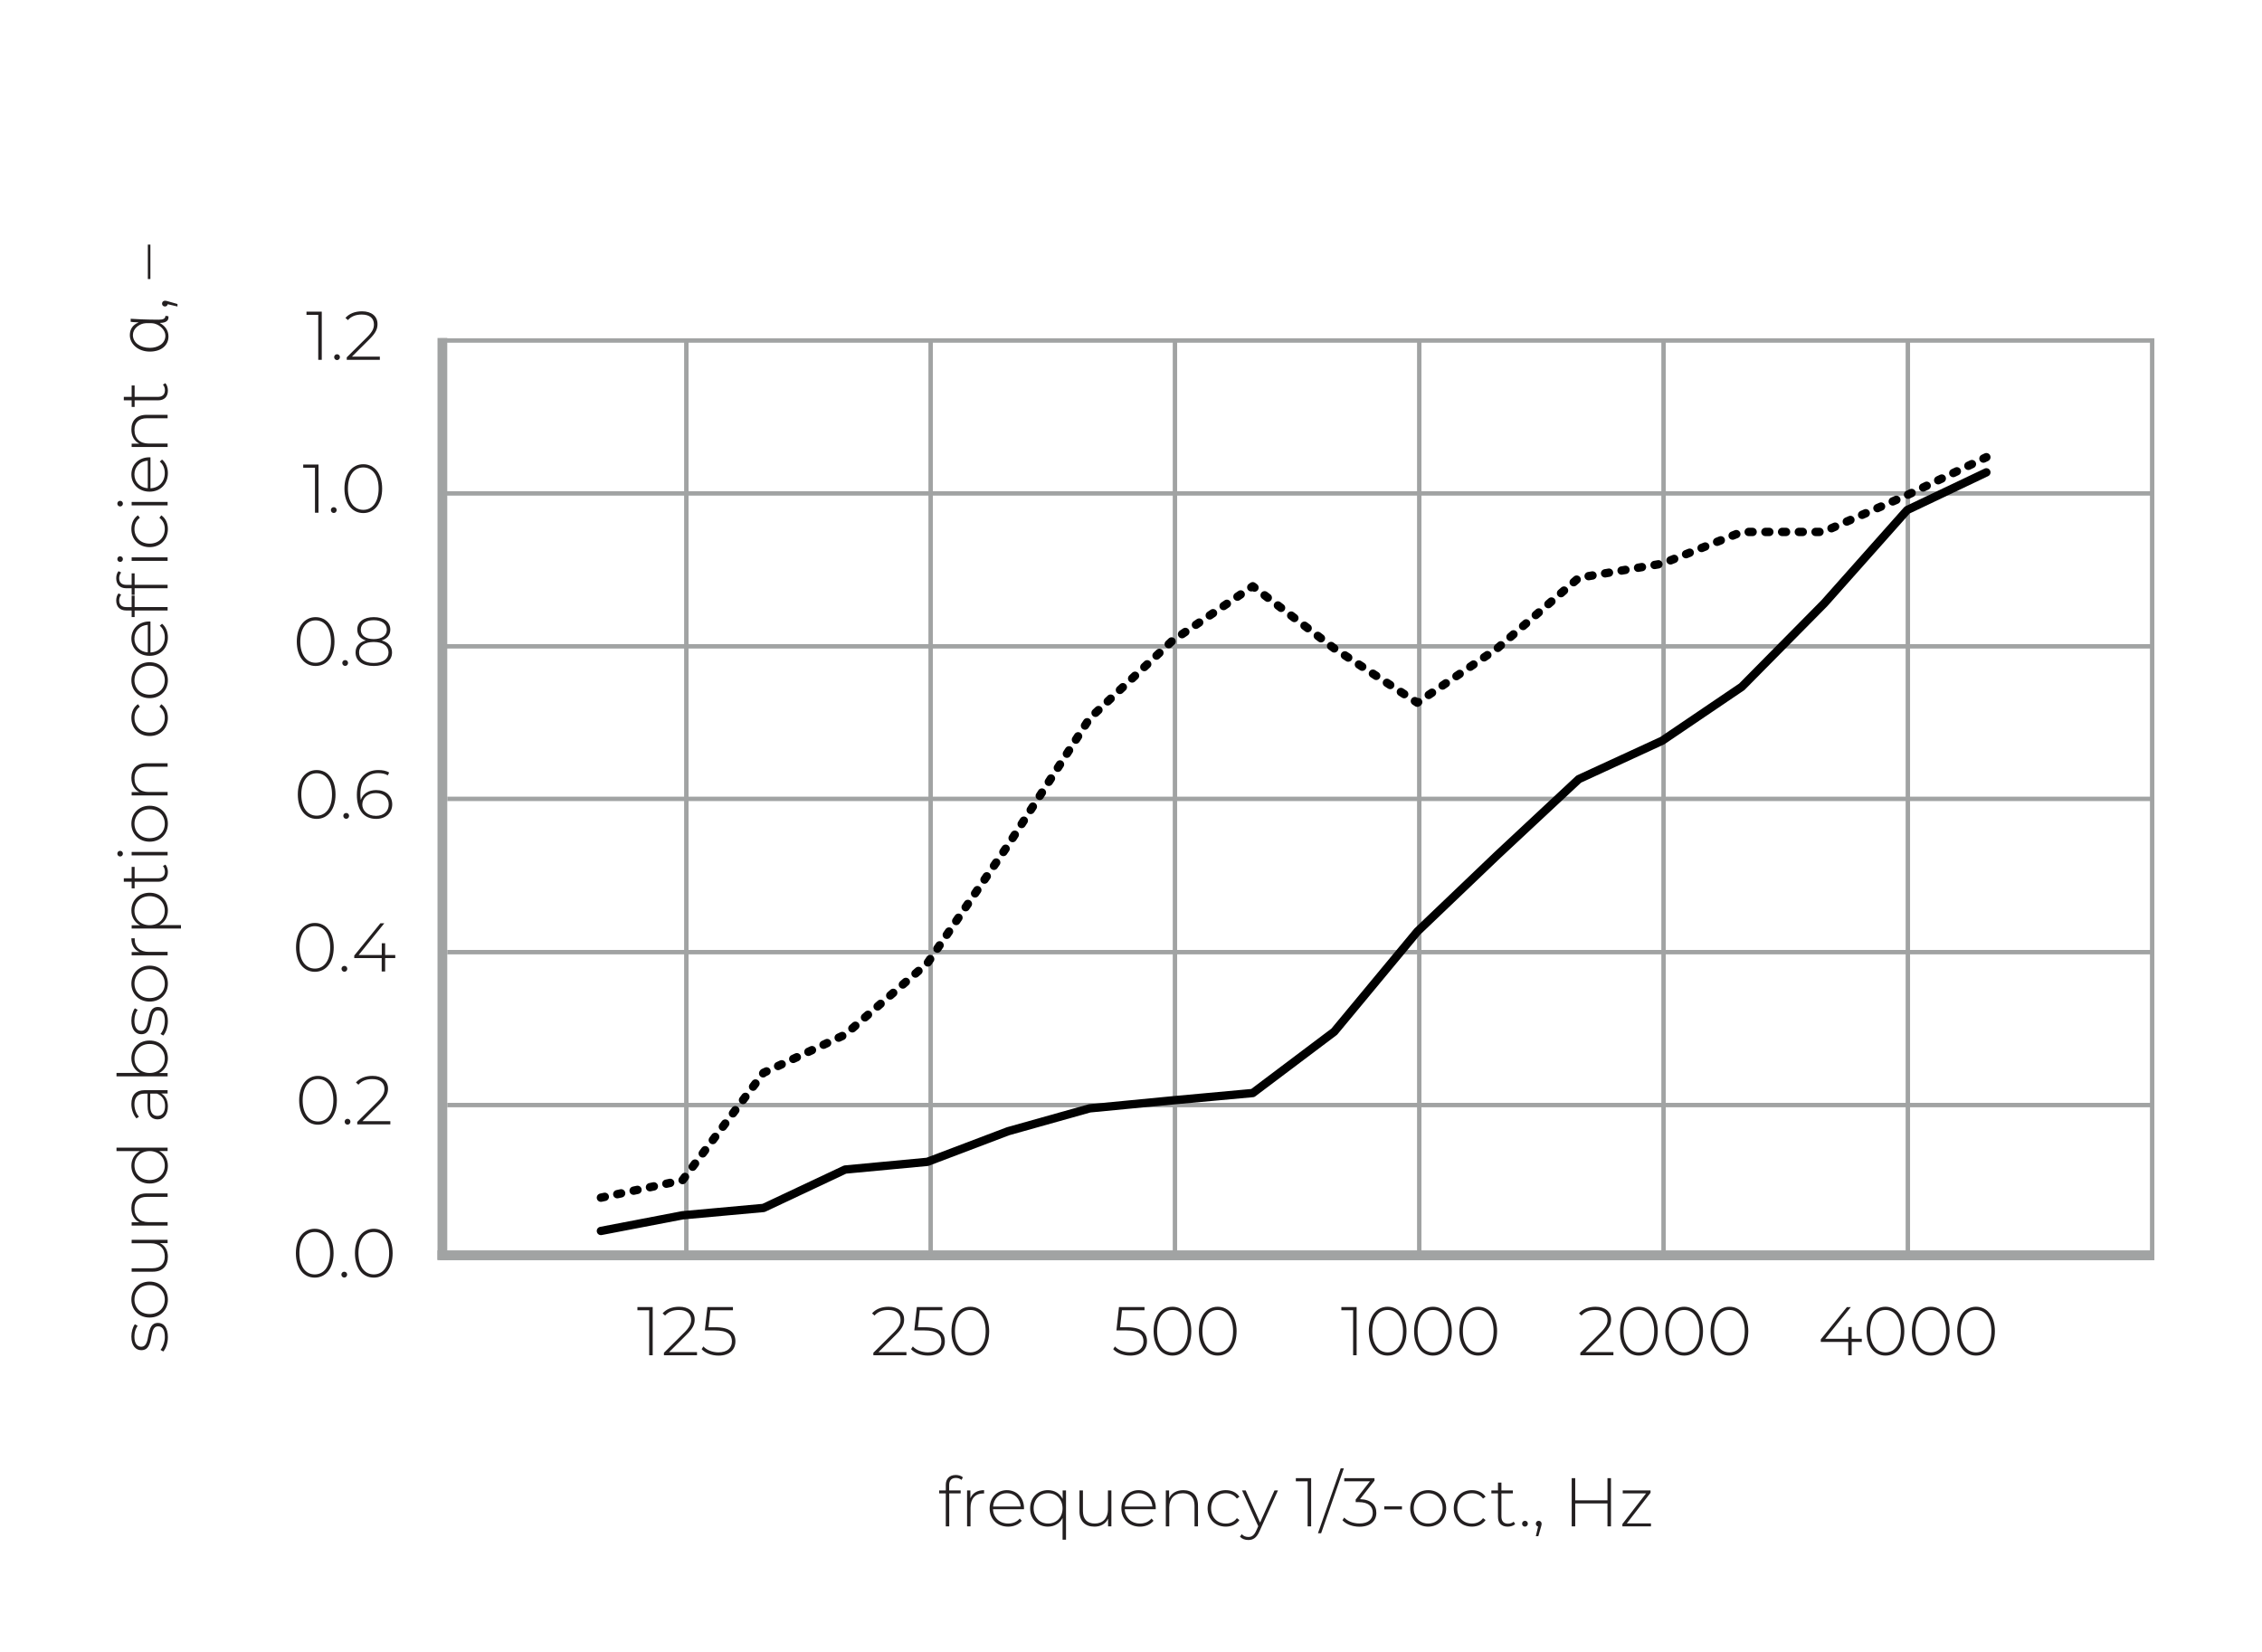<?xml version="1.0" encoding="UTF-8"?>
<svg id="a" data-name="Warstwa 1" xmlns="http://www.w3.org/2000/svg" width="460" height="336" viewBox="0 0 460 336">
  <defs>
    <style>
      .s {
        stroke-width: .899px;
      }

      .s, .t, .u, .v, .w {
        fill: none;
      }

      .s, .v {
        stroke: #a1a3a3;
        stroke-miterlimit: 10;
      }

      .x {
        fill: #a1a3a3;
      }

      .t {
        stroke-dasharray: 0 0 .8 2.6;
      }

      .t, .u {
        stroke: #000;
        stroke-linecap: round;
        stroke-linejoin: round;
        stroke-width: 1.7px;
      }

      .v {
        stroke-width: .897px;
      }

      .y {
        fill: #231f20;
      }
    </style>
  </defs>
  <g id="b" data-name="wykres">
    <rect class="w" width="460" height="336"/>
    <g>
      <path class="y" d="M132.732,265.838v9.794h-.714v-9.151h-2.393v-.644h3.106Z"/>
      <path class="y" d="M141.745,274.989v.644h-6.73v-.504l4.142-4.114c1.162-1.161,1.385-1.847,1.385-2.588,0-1.231-.854-2.001-2.477-2.001-1.231,0-2.141,.364-2.812,1.133l-.504-.448c.742-.854,1.903-1.343,3.373-1.343,1.917,0,3.148,.994,3.148,2.589,0,.938-.308,1.763-1.595,3.036l-3.61,3.596h5.681Z"/>
      <path class="y" d="M149.554,272.806c0,1.637-1.133,2.896-3.428,2.896-1.427,0-2.756-.532-3.442-1.315l.364-.546c.588,.686,1.749,1.203,3.064,1.203,1.805,0,2.729-.909,2.729-2.21,0-1.399-.854-2.253-3.512-2.253h-1.987l.518-4.743h5.191v.644h-4.59l-.377,3.456h1.399c2.98,0,4.072,1.133,4.072,2.868Z"/>
    </g>
    <g>
      <path class="y" d="M184.335,274.989v.644h-6.73v-.504l4.142-4.114c1.162-1.161,1.385-1.847,1.385-2.588,0-1.231-.854-2.001-2.477-2.001-1.231,0-2.141,.364-2.812,1.133l-.504-.448c.742-.854,1.903-1.343,3.373-1.343,1.917,0,3.148,.994,3.148,2.589,0,.938-.308,1.763-1.595,3.036l-3.61,3.596h5.681Z"/>
      <path class="y" d="M192.145,272.806c0,1.637-1.133,2.896-3.428,2.896-1.427,0-2.757-.532-3.442-1.315l.364-.546c.588,.686,1.749,1.203,3.064,1.203,1.805,0,2.729-.909,2.729-2.21,0-1.399-.854-2.253-3.512-2.253h-1.987l.518-4.743h5.191v.644h-4.59l-.377,3.456h1.399c2.98,0,4.072,1.133,4.072,2.868Z"/>
      <path class="y" d="M193.49,270.735c0-3.064,1.581-4.967,3.834-4.967s3.834,1.903,3.834,4.967-1.581,4.967-3.834,4.967-3.834-1.903-3.834-4.967Zm6.954,0c0-2.729-1.273-4.31-3.12-4.31s-3.12,1.581-3.12,4.31,1.273,4.31,3.12,4.31,3.12-1.581,3.12-4.31Z"/>
    </g>
    <g>
      <path class="y" d="M233.251,272.806c0,1.637-1.133,2.896-3.428,2.896-1.427,0-2.756-.532-3.442-1.315l.364-.546c.588,.686,1.749,1.203,3.064,1.203,1.805,0,2.729-.909,2.729-2.21,0-1.399-.854-2.253-3.512-2.253h-1.987l.518-4.743h5.191v.644h-4.59l-.377,3.456h1.399c2.98,0,4.072,1.133,4.072,2.868Z"/>
      <path class="y" d="M234.597,270.735c0-3.064,1.581-4.967,3.834-4.967s3.834,1.903,3.834,4.967-1.581,4.967-3.834,4.967-3.834-1.903-3.834-4.967Zm6.954,0c0-2.729-1.273-4.31-3.12-4.31s-3.12,1.581-3.12,4.31,1.273,4.31,3.12,4.31,3.12-1.581,3.12-4.31Z"/>
      <path class="y" d="M243.806,270.735c0-3.064,1.581-4.967,3.834-4.967s3.834,1.903,3.834,4.967-1.581,4.967-3.834,4.967-3.834-1.903-3.834-4.967Zm6.954,0c0-2.729-1.273-4.31-3.12-4.31s-3.12,1.581-3.12,4.31,1.273,4.31,3.12,4.31,3.12-1.581,3.12-4.31Z"/>
    </g>
    <g>
      <path class="y" d="M275.884,265.838v9.794h-.714v-9.151h-2.393v-.644h3.106Z"/>
      <path class="y" d="M278.361,270.735c0-3.064,1.581-4.967,3.834-4.967s3.834,1.903,3.834,4.967-1.581,4.967-3.834,4.967-3.834-1.903-3.834-4.967Zm6.954,0c0-2.729-1.273-4.31-3.12-4.31s-3.12,1.581-3.12,4.31,1.273,4.31,3.12,4.31,3.12-1.581,3.12-4.31Z"/>
      <path class="y" d="M287.571,270.735c0-3.064,1.581-4.967,3.834-4.967s3.834,1.903,3.834,4.967-1.581,4.967-3.834,4.967-3.834-1.903-3.834-4.967Zm6.954,0c0-2.729-1.273-4.31-3.12-4.31s-3.12,1.581-3.12,4.31,1.273,4.31,3.12,4.31,3.12-1.581,3.12-4.31Z"/>
      <path class="y" d="M296.78,270.735c0-3.064,1.581-4.967,3.834-4.967s3.834,1.903,3.834,4.967-1.581,4.967-3.834,4.967-3.834-1.903-3.834-4.967Zm6.954,0c0-2.729-1.273-4.31-3.12-4.31s-3.12,1.581-3.12,4.31,1.273,4.31,3.12,4.31,3.12-1.581,3.12-4.31Z"/>
    </g>
    <g>
      <path class="y" d="M328.103,274.989v.644h-6.73v-.504l4.142-4.114c1.162-1.161,1.385-1.847,1.385-2.588,0-1.231-.854-2.001-2.477-2.001-1.231,0-2.141,.364-2.812,1.133l-.504-.448c.742-.854,1.903-1.343,3.373-1.343,1.917,0,3.148,.994,3.148,2.589,0,.938-.308,1.763-1.595,3.036l-3.61,3.596h5.681Z"/>
      <path class="y" d="M329.448,270.735c0-3.064,1.581-4.967,3.834-4.967s3.834,1.903,3.834,4.967-1.581,4.967-3.834,4.967-3.834-1.903-3.834-4.967Zm6.954,0c0-2.729-1.273-4.31-3.12-4.31s-3.12,1.581-3.12,4.31,1.273,4.31,3.12,4.31,3.12-1.581,3.12-4.31Z"/>
      <path class="y" d="M338.657,270.735c0-3.064,1.581-4.967,3.834-4.967s3.834,1.903,3.834,4.967-1.581,4.967-3.834,4.967-3.834-1.903-3.834-4.967Zm6.954,0c0-2.729-1.273-4.31-3.12-4.31s-3.12,1.581-3.12,4.31,1.273,4.31,3.12,4.31,3.12-1.581,3.12-4.31Z"/>
      <path class="y" d="M347.866,270.735c0-3.064,1.581-4.967,3.834-4.967s3.834,1.903,3.834,4.967-1.581,4.967-3.834,4.967-3.834-1.903-3.834-4.967Zm6.954,0c0-2.729-1.273-4.31-3.12-4.31s-3.12,1.581-3.12,4.31,1.273,4.31,3.12,4.31,3.12-1.581,3.12-4.31Z"/>
    </g>
    <g>
      <path class="y" d="M378.614,272.918h-2.057v2.714h-.7v-2.714h-5.583v-.518l5.317-6.562h.797l-5.219,6.45h4.702v-2.393h.686v2.393h2.057v.63Z"/>
      <path class="y" d="M379.596,270.735c0-3.064,1.581-4.967,3.834-4.967s3.834,1.903,3.834,4.967-1.581,4.967-3.834,4.967-3.834-1.903-3.834-4.967Zm6.954,0c0-2.729-1.273-4.31-3.12-4.31s-3.12,1.581-3.12,4.31,1.273,4.31,3.12,4.31,3.12-1.581,3.12-4.31Z"/>
      <path class="y" d="M388.805,270.735c0-3.064,1.581-4.967,3.834-4.967s3.834,1.903,3.834,4.967-1.581,4.967-3.834,4.967-3.834-1.903-3.834-4.967Zm6.954,0c0-2.729-1.273-4.31-3.12-4.31s-3.12,1.581-3.12,4.31,1.273,4.31,3.12,4.31,3.12-1.581,3.12-4.31Z"/>
      <path class="y" d="M398.014,270.735c0-3.064,1.581-4.967,3.834-4.967s3.834,1.903,3.834,4.967-1.581,4.967-3.834,4.967-3.834-1.903-3.834-4.967Zm6.954,0c0-2.729-1.273-4.31-3.12-4.31s-3.12,1.581-3.12,4.31,1.273,4.31,3.12,4.31,3.12-1.581,3.12-4.31Z"/>
    </g>
    <g>
      <path class="y" d="M60.17,254.876c0-3.064,1.581-4.967,3.834-4.967s3.834,1.903,3.834,4.967-1.581,4.967-3.834,4.967-3.834-1.903-3.834-4.967Zm6.954,0c0-2.729-1.273-4.31-3.12-4.31s-3.12,1.581-3.12,4.31,1.273,4.31,3.12,4.31,3.12-1.581,3.12-4.31Z"/>
      <path class="y" d="M69.421,259.227c0-.335,.266-.587,.588-.587s.587,.252,.587,.587-.266,.602-.587,.602-.588-.266-.588-.602Z"/>
      <path class="y" d="M72.179,254.876c0-3.064,1.581-4.967,3.834-4.967s3.834,1.903,3.834,4.967-1.581,4.967-3.834,4.967-3.834-1.903-3.834-4.967Zm6.954,0c0-2.729-1.273-4.31-3.12-4.31s-3.12,1.581-3.12,4.31,1.273,4.31,3.12,4.31,3.12-1.581,3.12-4.31Z"/>
    </g>
    <g>
      <path class="y" d="M60.837,223.777c0-3.064,1.581-4.967,3.834-4.967s3.834,1.903,3.834,4.967-1.581,4.967-3.834,4.967-3.834-1.903-3.834-4.967Zm6.954,0c0-2.729-1.273-4.31-3.12-4.31s-3.12,1.581-3.12,4.31,1.273,4.31,3.12,4.31,3.12-1.581,3.12-4.31Z"/>
      <path class="y" d="M70.088,228.128c0-.335,.266-.587,.588-.587s.587,.252,.587,.587-.266,.602-.587,.602-.588-.266-.588-.602Z"/>
      <path class="y" d="M79.38,228.031v.644h-6.73v-.504l4.142-4.114c1.162-1.161,1.385-1.847,1.385-2.588,0-1.231-.854-2.001-2.477-2.001-1.231,0-2.141,.364-2.812,1.133l-.504-.448c.742-.854,1.903-1.343,3.373-1.343,1.917,0,3.148,.994,3.148,2.589,0,.938-.308,1.763-1.595,3.036l-3.61,3.596h5.681Z"/>
    </g>
    <g>
      <path class="y" d="M60.199,192.678c0-3.064,1.581-4.967,3.834-4.967s3.834,1.903,3.834,4.967-1.581,4.967-3.834,4.967-3.834-1.903-3.834-4.967Zm6.954,0c0-2.729-1.273-4.31-3.12-4.31s-3.12,1.581-3.12,4.31,1.273,4.31,3.12,4.31,3.12-1.581,3.12-4.31Z"/>
      <path class="y" d="M69.45,197.03c0-.335,.266-.587,.588-.587s.587,.252,.587,.587-.266,.602-.587,.602-.588-.266-.588-.602Z"/>
      <path class="y" d="M80.379,194.861h-2.057v2.714h-.7v-2.714h-5.583v-.518l5.317-6.562h.797l-5.219,6.45h4.702v-2.393h.686v2.393h2.057v.63Z"/>
    </g>
    <g>
      <path class="y" d="M60.564,161.579c0-3.064,1.581-4.967,3.834-4.967s3.834,1.903,3.834,4.967-1.581,4.967-3.834,4.967-3.834-1.903-3.834-4.967Zm6.954,0c0-2.729-1.273-4.31-3.12-4.31s-3.12,1.581-3.12,4.31,1.273,4.31,3.12,4.31,3.12-1.581,3.12-4.31Z"/>
      <path class="y" d="M69.815,165.93c0-.335,.266-.587,.588-.587s.587,.252,.587,.587-.266,.602-.587,.602-.588-.266-.588-.602Z"/>
      <path class="y" d="M79.764,163.594c0,1.791-1.385,2.952-3.26,2.952-2.574,0-3.932-1.847-3.932-4.911,0-3.316,1.763-5.023,4.352-5.023,.84,0,1.623,.14,2.225,.504l-.294,.574c-.504-.322-1.189-.448-1.931-.448-2.197,0-3.638,1.441-3.638,4.282,0,.293,.014,.728,.084,1.175,.406-1.288,1.637-2.015,3.12-2.015,1.959,0,3.274,1.147,3.274,2.911Zm-.713,.014c0-1.399-1.007-2.309-2.659-2.309-1.609,0-2.714,1.021-2.714,2.337,0,1.147,.965,2.294,2.798,2.294,1.525,0,2.575-.909,2.575-2.323Z"/>
    </g>
    <g>
      <path class="y" d="M60.354,130.481c0-3.064,1.581-4.967,3.834-4.967s3.834,1.903,3.834,4.967-1.581,4.967-3.834,4.967-3.834-1.903-3.834-4.967Zm6.954,0c0-2.729-1.273-4.31-3.12-4.31s-3.12,1.581-3.12,4.31,1.273,4.31,3.12,4.31,3.12-1.581,3.12-4.31Z"/>
      <path class="y" d="M69.605,134.833c0-.335,.266-.587,.588-.587s.587,.252,.587,.587-.266,.602-.587,.602-.588-.266-.588-.602Z"/>
      <path class="y" d="M79.722,132.692c0,1.707-1.413,2.756-3.722,2.756s-3.694-1.049-3.694-2.756c0-1.231,.756-2.085,2.085-2.435-1.119-.364-1.735-1.133-1.735-2.211,0-1.567,1.315-2.533,3.344-2.533s3.372,.966,3.372,2.533c0,1.078-.63,1.847-1.763,2.211,1.343,.35,2.113,1.217,2.113,2.435Zm-.713,0c0-1.301-1.12-2.127-3.008-2.127s-2.98,.826-2.98,2.127c0,1.315,1.091,2.141,2.98,2.141s3.008-.825,3.008-2.141Zm-3.008-2.714c1.665,0,2.658-.742,2.658-1.903,0-1.203-1.035-1.945-2.658-1.945s-2.631,.742-2.631,1.931c0,1.175,.966,1.917,2.631,1.917Z"/>
    </g>
    <g>
      <path class="y" d="M64.768,94.484v9.794h-.714v-9.151h-2.393v-.644h3.106Z"/>
      <path class="y" d="M67.288,103.733c0-.335,.266-.587,.588-.587s.587,.252,.587,.587-.266,.602-.587,.602-.588-.266-.588-.602Z"/>
      <path class="y" d="M70.045,99.381c0-3.064,1.581-4.967,3.834-4.967s3.834,1.903,3.834,4.967-1.581,4.967-3.834,4.967-3.834-1.903-3.834-4.967Zm6.954,0c0-2.729-1.273-4.31-3.12-4.31s-3.12,1.581-3.12,4.31,1.273,4.31,3.12,4.31,3.12-1.581,3.12-4.31Z"/>
    </g>
    <g>
      <path class="y" d="M65.434,63.385v9.794h-.714v-9.151h-2.393v-.644h3.106Z"/>
      <path class="y" d="M67.953,72.633c0-.335,.266-.587,.588-.587s.587,.252,.587,.587-.266,.602-.587,.602-.588-.266-.588-.602Z"/>
      <path class="y" d="M77.245,72.536v.644h-6.73v-.504l4.142-4.114c1.162-1.161,1.385-1.847,1.385-2.588,0-1.231-.854-2.001-2.477-2.001-1.231,0-2.141,.364-2.812,1.133l-.504-.448c.742-.854,1.903-1.343,3.373-1.343,1.917,0,3.148,.994,3.148,2.589,0,.938-.308,1.763-1.595,3.036l-3.61,3.596h5.681Z"/>
    </g>
    <rect id="c" data-name="linia wykresu 1" class="x" x="88.965" y="254.298" width="349.133" height="1.985"/>
    <rect id="d" data-name="linia wykresu2" class="x" x="88.971" y="68.74" width="1.985" height="187.471"/>
    <rect id="e" data-name="obrys wykresu" class="s" x="89.891" y="69.251" width="347.772" height="186.594"/>
    <line id="f" data-name="linia wykresu pion 1" class="s" x1="139.572" y1="69.508" x2="139.572" y2="256.104"/>
    <line id="g" data-name="linia wykresu pion 2" class="s" x1="189.255" y1="69.508" x2="189.255" y2="256.104"/>
    <line id="h" data-name="linia wykresu pion 3" class="s" x1="238.937" y1="69.508" x2="238.937" y2="256.104"/>
    <line id="i" data-name="linia wykresu pion 4" class="s" x1="288.618" y1="69.508" x2="288.618" y2="256.104"/>
    <line id="j" data-name="linia wykresu pion 5" class="s" x1="338.299" y1="69.508" x2="338.299" y2="256.104"/>
    <line id="k" data-name="linia wykresu poziom 1" class="s" x1="387.98" y1="69.508" x2="387.98" y2="256.104"/>
    <line id="l" data-name="linia poziom 1" class="s" x1="89.891" y1="131.45" x2="437.663" y2="131.45"/>
    <line id="m" data-name="linia poziom 2" class="v" x1="90.956" y1="162.475" x2="437.663" y2="162.475"/>
    <line id="n" data-name="linia poziom 3" class="v" x1="90.956" y1="193.649" x2="437.663" y2="193.649"/>
    <line id="o" data-name="linia poziom 4" class="v" x1="90.956" y1="224.748" x2="437.663" y2="224.748"/>
    <line id="p" data-name="linia poziom 5" class="s" x1="89.891" y1="100.351" x2="437.663" y2="100.351"/>
    <path class="y" d="M193.023,302.056v1.064h2.339v.603h-2.325v6.709h-.7v-6.709h-1.345v-.603h1.345v-1.121c0-1.219,.729-2.017,2.031-2.017,.533,0,1.093,.154,1.443,.477l-.28,.532c-.294-.266-.7-.406-1.134-.406-.911,0-1.373,.504-1.373,1.471Z"/>
    <path class="y" d="M200.123,303.064v.687c-.056,0-.112-.014-.168-.014-1.625,0-2.591,1.079-2.591,2.886v3.81h-.7v-7.312h.672v1.597c.448-1.064,1.415-1.653,2.788-1.653Z"/>
    <path class="y" d="M208.23,306.944h-6.29c.07,1.737,1.345,2.914,3.096,2.914,.925,0,1.779-.336,2.339-1.022l.406,.462c-.645,.785-1.653,1.191-2.759,1.191-2.213,0-3.768-1.541-3.768-3.712s1.499-3.712,3.502-3.712,3.488,1.513,3.488,3.684c0,.056-.014,.126-.014,.196Zm-6.275-.546h5.603c-.098-1.583-1.247-2.717-2.801-2.717s-2.689,1.121-2.802,2.717Z"/>
    <path class="y" d="M216.784,303.12v10.029h-.701v-4.412c-.588,1.106-1.681,1.751-2.983,1.751-2.059,0-3.614-1.513-3.614-3.712,0-2.186,1.555-3.712,3.614-3.712,1.317,0,2.423,.645,2.998,1.779v-1.723h.687Zm-.701,3.656c0-1.835-1.26-3.082-2.941-3.082s-2.941,1.247-2.941,3.082,1.261,3.082,2.941,3.082,2.941-1.247,2.941-3.082Z"/>
    <path class="y" d="M226.01,303.12v7.312h-.672v-1.569c-.476,1.022-1.471,1.625-2.759,1.625-1.863,0-3.054-1.051-3.054-3.096v-4.272h.7v4.216c0,1.653,.882,2.521,2.409,2.521,1.653,0,2.676-1.107,2.676-2.844v-3.894h.7Z"/>
    <path class="y" d="M235.025,306.944h-6.29c.07,1.737,1.345,2.914,3.096,2.914,.925,0,1.779-.336,2.339-1.022l.406,.462c-.645,.785-1.653,1.191-2.759,1.191-2.213,0-3.768-1.541-3.768-3.712s1.499-3.712,3.502-3.712,3.488,1.513,3.488,3.684c0,.056-.014,.126-.014,.196Zm-6.275-.546h5.603c-.098-1.583-1.247-2.717-2.801-2.717s-2.689,1.121-2.802,2.717Z"/>
    <path class="y" d="M243.622,306.16v4.272h-.7v-4.216c0-1.653-.883-2.521-2.368-2.521-1.723,0-2.773,1.107-2.773,2.844v3.894h-.7v-7.312h.672v1.583c.49-1.022,1.513-1.639,2.899-1.639,1.779,0,2.97,1.051,2.97,3.096Z"/>
    <path class="y" d="M245.577,306.776c0-2.186,1.555-3.712,3.698-3.712,1.163,0,2.171,.448,2.773,1.345l-.518,.378c-.532-.742-1.345-1.093-2.255-1.093-1.723,0-2.983,1.233-2.983,3.082s1.261,3.082,2.983,3.082c.911,0,1.723-.35,2.255-1.093l.518,.378c-.602,.882-1.611,1.345-2.773,1.345-2.143,0-3.698-1.541-3.698-3.712Z"/>
    <path class="y" d="M295.634,306.776c0-2.186,1.555-3.712,3.698-3.712,1.163,0,2.171,.448,2.773,1.345l-.518,.378c-.532-.742-1.345-1.093-2.255-1.093-1.723,0-2.983,1.233-2.983,3.082s1.261,3.082,2.983,3.082c.911,0,1.723-.35,2.255-1.093l.518,.378c-.602,.882-1.611,1.345-2.773,1.345-2.143,0-3.698-1.541-3.698-3.712Z"/>
    <path class="y" d="M259.889,303.12l-3.754,8.307c-.588,1.345-1.317,1.779-2.283,1.779-.659,0-1.275-.224-1.695-.658l.351-.532c.378,.392,.812,.574,1.358,.574,.672,0,1.163-.308,1.611-1.303l.393-.882-3.292-7.284h.743l2.927,6.542,2.928-6.542h.714Z"/>
    <path class="y" d="M266.634,300.627v9.805h-.714v-9.161h-2.396v-.644h3.11Z"/>
    <path class="y" d="M272.641,298.638h.645l-4.623,13.195h-.645l4.623-13.195Z"/>
    <path class="y" d="M279.894,307.673c0,1.625-1.177,2.829-3.432,2.829-1.443,0-2.773-.532-3.46-1.316l.364-.546c.602,.687,1.751,1.205,3.096,1.205,1.765,0,2.703-.84,2.703-2.171,0-1.317-.896-2.171-2.857-2.171h-.616v-.518l2.899-3.712h-5.225v-.644h6.149v.504l-2.942,3.768c2.228,.056,3.32,1.177,3.32,2.774Z"/>
    <path class="y" d="M281.501,306.356h3.6v.63h-3.6v-.63Z"/>
    <path class="y" d="M286.779,306.776c0-2.171,1.555-3.712,3.656-3.712s3.656,1.541,3.656,3.712-1.555,3.712-3.656,3.712-3.656-1.541-3.656-3.712Zm6.597,0c0-1.835-1.26-3.082-2.941-3.082s-2.941,1.247-2.941,3.082,1.261,3.082,2.941,3.082,2.941-1.247,2.941-3.082Z"/>
    <path class="y" d="M308.117,309.97c-.364,.351-.953,.519-1.499,.519-1.289,0-1.989-.756-1.989-1.989v-4.776h-1.345v-.603h1.345v-1.597h.7v1.597h2.325v.603h-2.325v4.707c0,.938,.462,1.457,1.359,1.457,.434,0,.84-.14,1.135-.406l.294,.49Z"/>
    <path class="y" d="M309.529,309.886c0-.336,.266-.588,.588-.588s.588,.252,.588,.588-.266,.603-.588,.603-.588-.266-.588-.603Z"/>
    <path class="y" d="M313.505,309.886c0,.21-.042,.35-.126,.645l-.546,1.905h-.504l.462-1.975c-.28-.07-.462-.28-.462-.574,0-.336,.252-.588,.588-.588,.35,0,.588,.28,.588,.588Z"/>
    <path class="y" d="M327.607,300.627v9.805h-.714v-4.665h-6.556v4.665h-.714v-9.805h.714v4.51h6.556v-4.51h.714Z"/>
    <path class="y" d="M335.74,309.83v.603h-5.813v-.476l4.819-6.233h-4.749v-.603h5.659v.477l-4.833,6.233h4.917Z"/>
    <path class="y" d="M33.203,274.866l-.561-.322c.477-.56,.882-1.555,.882-2.633,0-1.541-.546-2.157-1.373-2.157-2.129,0-.56,4.847-3.432,4.847-1.107,0-2.003-.924-2.003-2.773,0-.925,.28-1.933,.714-2.507l.561,.322c-.448,.616-.658,1.415-.658,2.199,0,1.429,.588,2.059,1.373,2.059,2.199,0,.645-4.847,3.432-4.847,1.191,0,2.003,1.022,2.003,2.885,0,1.205-.406,2.354-.938,2.928Z"/>
    <path class="y" d="M30.429,267.964c-2.171,0-3.712-1.555-3.712-3.656s1.541-3.656,3.712-3.656,3.712,1.555,3.712,3.656-1.541,3.656-3.712,3.656Zm0-6.597c-1.835,0-3.082,1.26-3.082,2.941s1.247,2.941,3.082,2.941,3.082-1.261,3.082-2.941-1.247-2.941-3.082-2.941Z"/>
    <path class="y" d="M26.773,252.154h7.312v.672h-1.569c1.022,.476,1.625,1.471,1.625,2.759,0,1.863-1.051,3.054-3.096,3.054h-4.272v-.7h4.216c1.653,0,2.521-.882,2.521-2.409,0-1.653-1.106-2.676-2.844-2.676h-3.894v-.7Z"/>
    <path class="y" d="M29.812,242.718h4.272v.7h-4.216c-1.653,0-2.521,.883-2.521,2.368,0,1.723,1.107,2.773,2.844,2.773h3.894v.7h-7.312v-.672h1.583c-1.022-.49-1.639-1.513-1.639-2.899,0-1.779,1.051-2.97,3.096-2.97Z"/>
    <path class="y" d="M23.691,233.409h10.394v.687h-1.723c1.135,.574,1.779,1.681,1.779,2.998,0,2.059-1.527,3.614-3.712,3.614-2.199,0-3.712-1.555-3.712-3.614,0-1.303,.645-2.396,1.751-2.984h-4.776v-.7Zm6.738,.7c-1.835,0-3.082,1.261-3.082,2.942s1.247,2.941,3.082,2.941,3.082-1.261,3.082-2.941-1.247-2.942-3.082-2.942Z"/>
    <path class="y" d="M29.448,221.72h4.637v.672h-1.303c.84,.462,1.359,1.359,1.359,2.633,0,1.639-.84,2.633-2.087,2.633-1.106,0-2.045-.7-2.045-2.731v-2.507h-.588c-1.359,0-2.087,.743-2.087,2.171,0,1.008,.378,1.919,.924,2.521l-.504,.35c-.644-.729-1.037-1.793-1.037-2.928,0-1.807,.925-2.815,2.731-2.815Zm2.479,.7h-1.373v2.494c0,1.513,.63,2.045,1.471,2.045,.953,0,1.541-.742,1.541-2.031,0-1.232-.588-2.087-1.639-2.507Z"/>
    <path class="y" d="M30.429,211.625c2.185,0,3.712,1.555,3.712,3.614,0,1.317-.659,2.423-1.779,2.998h1.723v.672h-10.394v-.7h4.749c-1.093-.588-1.723-1.681-1.723-2.97,0-2.059,1.513-3.614,3.712-3.614Zm0,.7c-1.835,0-3.082,1.275-3.082,2.956s1.247,2.941,3.082,2.941,3.082-1.26,3.082-2.941-1.247-2.956-3.082-2.956Z"/>
    <path class="y" d="M33.203,210.607l-.561-.322c.477-.56,.882-1.555,.882-2.633,0-1.541-.546-2.157-1.373-2.157-2.129,0-.56,4.847-3.432,4.847-1.107,0-2.003-.924-2.003-2.773,0-.925,.28-1.933,.714-2.507l.561,.322c-.448,.616-.658,1.415-.658,2.199,0,1.429,.588,2.059,1.373,2.059,2.199,0,.645-4.847,3.432-4.847,1.191,0,2.003,1.022,2.003,2.885,0,1.205-.406,2.354-.938,2.928Z"/>
    <path class="y" d="M30.429,203.705c-2.171,0-3.712-1.555-3.712-3.656s1.541-3.656,3.712-3.656,3.712,1.555,3.712,3.656-1.541,3.656-3.712,3.656Zm0-6.597c-1.835,0-3.082,1.26-3.082,2.941s1.247,2.941,3.082,2.941,3.082-1.261,3.082-2.941-1.247-2.941-3.082-2.941Z"/>
    <path class="y" d="M26.717,190.837h.687c0,.056-.014,.112-.014,.168,0,1.625,1.079,2.591,2.886,2.591h3.81v.7h-7.312v-.672h1.597c-1.065-.448-1.653-1.415-1.653-2.788Z"/>
    <path class="y" d="M30.429,181.567c2.199,0,3.712,1.555,3.712,3.614,0,1.289-.63,2.381-1.723,2.97h4.384v.7h-10.029v-.672h1.723c-1.121-.574-1.779-1.681-1.779-2.998,0-2.059,1.527-3.614,3.712-3.614Zm0,.7c-1.835,0-3.082,1.275-3.082,2.956s1.247,2.941,3.082,2.941,3.082-1.26,3.082-2.941-1.247-2.956-3.082-2.956Z"/>
    <path class="y" d="M33.623,175.843c.35,.364,.519,.953,.519,1.499,0,1.289-.756,1.989-1.989,1.989h-4.776v1.345h-.603v-1.345h-1.597v-.7h1.597v-2.325h.603v2.325h4.707c.938,0,1.457-.462,1.457-1.359,0-.434-.14-.84-.406-1.134l.49-.294Z"/>
    <path class="y" d="M24.434,174.193c-.308,0-.574-.252-.574-.574s.252-.574,.561-.574c.322,0,.574,.252,.574,.574s-.252,.574-.561,.574Zm2.339-.224v-.7h7.312v.7h-7.312Z"/>
    <path class="y" d="M30.429,171.184c-2.171,0-3.712-1.555-3.712-3.656s1.541-3.656,3.712-3.656,3.712,1.555,3.712,3.656-1.541,3.656-3.712,3.656Zm0-6.597c-1.835,0-3.082,1.26-3.082,2.941s1.247,2.941,3.082,2.941,3.082-1.261,3.082-2.941-1.247-2.941-3.082-2.941Z"/>
    <path class="y" d="M29.812,155.234h4.272v.7h-4.216c-1.653,0-2.521,.883-2.521,2.368,0,1.723,1.107,2.773,2.844,2.773h3.894v.7h-7.312v-.672h1.583c-1.022-.49-1.639-1.513-1.639-2.899,0-1.779,1.051-2.97,3.096-2.97Z"/>
    <path class="y" d="M30.429,149.694c-2.186,0-3.712-1.555-3.712-3.698,0-1.163,.448-2.171,1.345-2.773l.378,.518c-.743,.532-1.093,1.345-1.093,2.255,0,1.723,1.233,2.983,3.082,2.983s3.082-1.261,3.082-2.983c0-.911-.35-1.723-1.093-2.255l.378-.518c.882,.602,1.345,1.611,1.345,2.773,0,2.143-1.541,3.698-3.712,3.698Z"/>
    <path class="y" d="M30.429,141.994c-2.171,0-3.712-1.555-3.712-3.656s1.541-3.656,3.712-3.656,3.712,1.555,3.712,3.656-1.541,3.656-3.712,3.656Zm0-6.597c-1.835,0-3.082,1.26-3.082,2.941s1.247,2.941,3.082,2.941,3.082-1.261,3.082-2.941-1.247-2.941-3.082-2.941Z"/>
    <path class="y" d="M30.597,126.409v6.29c1.737-.07,2.914-1.345,2.914-3.096,0-.925-.336-1.779-1.022-2.339l.462-.406c.785,.645,1.191,1.653,1.191,2.759,0,2.213-1.541,3.768-3.712,3.768s-3.712-1.499-3.712-3.502,1.513-3.488,3.684-3.488c.056,0,.126,.014,.196,.014Zm-.546,6.275v-5.603c-1.583,.098-2.717,1.247-2.717,2.801s1.121,2.689,2.717,2.802Z"/>
    <path class="y" d="M25.708,123.472h1.064v-2.339h.603v2.325h6.709v.7h-6.709v1.345h-.603v-1.345h-1.121c-1.219,0-2.017-.729-2.017-2.031,0-.533,.154-1.093,.476-1.443l.533,.28c-.266,.294-.406,.7-.406,1.134,0,.911,.504,1.373,1.471,1.373Z"/>
    <path class="y" d="M23.635,117.606c0-.533,.154-1.093,.476-1.443l.533,.28c-.266,.294-.406,.7-.406,1.134,0,.911,.504,1.373,1.471,1.373h1.064v-2.339h.603v2.325h6.709v.7h-6.709v1.345h-.603v-1.345h-1.121c-1.219,0-2.017-.729-2.017-2.031Zm.785-4.469c.322,0,.574,.252,.574,.574s-.252,.575-.561,.575-.574-.252-.574-.575,.252-.574,.561-.574Zm2.353,.925v-.701h7.312v.701h-7.312Z"/>
    <path class="y" d="M30.429,111.279c-2.186,0-3.712-1.555-3.712-3.698,0-1.163,.448-2.171,1.345-2.773l.378,.518c-.743,.532-1.093,1.345-1.093,2.255,0,1.723,1.233,2.983,3.082,2.983s3.082-1.261,3.082-2.983c0-.911-.35-1.723-1.093-2.255l.378-.518c.882,.602,1.345,1.611,1.345,2.773,0,2.143-1.541,3.698-3.712,3.698Z"/>
    <path class="y" d="M24.434,103.004c-.308,0-.574-.252-.574-.574s.252-.574,.561-.574c.322,0,.574,.252,.574,.574s-.252,.574-.561,.574Zm2.339-.224v-.7h7.312v.7h-7.312Z"/>
    <path class="y" d="M30.597,93.019v6.29c1.737-.07,2.914-1.345,2.914-3.096,0-.925-.336-1.779-1.022-2.339l.462-.406c.785,.645,1.191,1.653,1.191,2.759,0,2.213-1.541,3.768-3.712,3.768s-3.712-1.499-3.712-3.502,1.513-3.488,3.684-3.488c.056,0,.126,.014,.196,.014Zm-.546,6.275v-5.603c-1.583,.098-2.717,1.247-2.717,2.801s1.121,2.689,2.717,2.802Z"/>
    <path class="y" d="M29.812,84.367h4.272v.7h-4.216c-1.653,0-2.521,.883-2.521,2.368,0,1.723,1.107,2.773,2.844,2.773h3.894v.7h-7.312v-.672h1.583c-1.022-.49-1.639-1.513-1.639-2.899,0-1.779,1.051-2.97,3.096-2.97Z"/>
    <path class="y" d="M33.623,77.929c.35,.364,.519,.953,.519,1.499,0,1.289-.756,1.989-1.989,1.989h-4.776v1.345h-.603v-1.345h-1.597v-.7h1.597v-2.325h.603v2.325h4.707c.938,0,1.457-.462,1.457-1.359,0-.434-.14-.84-.406-1.135l.49-.294Z"/>
    <path class="y" d="M33.539,61.159c.21,0,.35,.042,.645,.126l1.905,.546v.504l-1.975-.462c-.07,.28-.28,.462-.574,.462-.336,0-.588-.252-.588-.588,0-.35,.28-.588,.588-.588Z"/>
    <path class="y" d="M30.065,56.751v-7.004h.518v7.004h-.518Z"/>
    <path class="y" d="M30.502,70.747c1.565,0,3.131-.841,3.131-2.475,0-1.143-1.08-2.156-2.208-2.458-.406-.095-.751-.095-1.252-.095-.344,0-.626,0-.938,.062-1.096,.223-2.207,1.127-2.207,2.363,0,1.507,1.423,2.602,3.459,2.602h.015Zm-3.928-5.917c.547,.062,3.396,.19,5.666,.19,.907,0,1.379-.174,1.41-.793l.595,.095c.016,.095,.016,.205,.016,.269,0,.54-.439,1.08-1.721,1.08v.047c.891,.49,1.721,1.364,1.721,2.712,0,1.841-1.519,3.077-3.788,3.077-2.412,0-4.071-1.571-4.071-3.346,0-1.253,.673-2.142,1.708-2.539v-.062c-.722-.016-1.127-.062-1.534-.111v-.619Z"/>
    <polyline id="q" data-name="linia-02" class="t" points="122.206 243.581 138.779 240.044 155.279 218.183 171.855 210.431 188.593 195.896 205.013 171.866 221.59 146.097 238.408 130.316 254.764 119.235 271.326 131.873 288.222 142.914 304.48 131.873 321.06 117.511 338.034 114.637 354.215 108.187 370.748 108.182 387.847 100.691 403.944 92.984"/>
    <polyline id="r" data-name="linia-01" class="u" points="122.206 250.35 138.779 247.171 155.279 245.67 171.855 237.865 188.593 236.295 205.013 230.069 221.59 225.418 238.408 223.797 254.764 222.299 271.326 209.829 288.222 189.466 304.48 173.931 321.06 158.456 338.034 150.641 354.215 139.679 371.012 122.674 387.847 103.731 403.944 96.069"/>
  </g>
</svg>